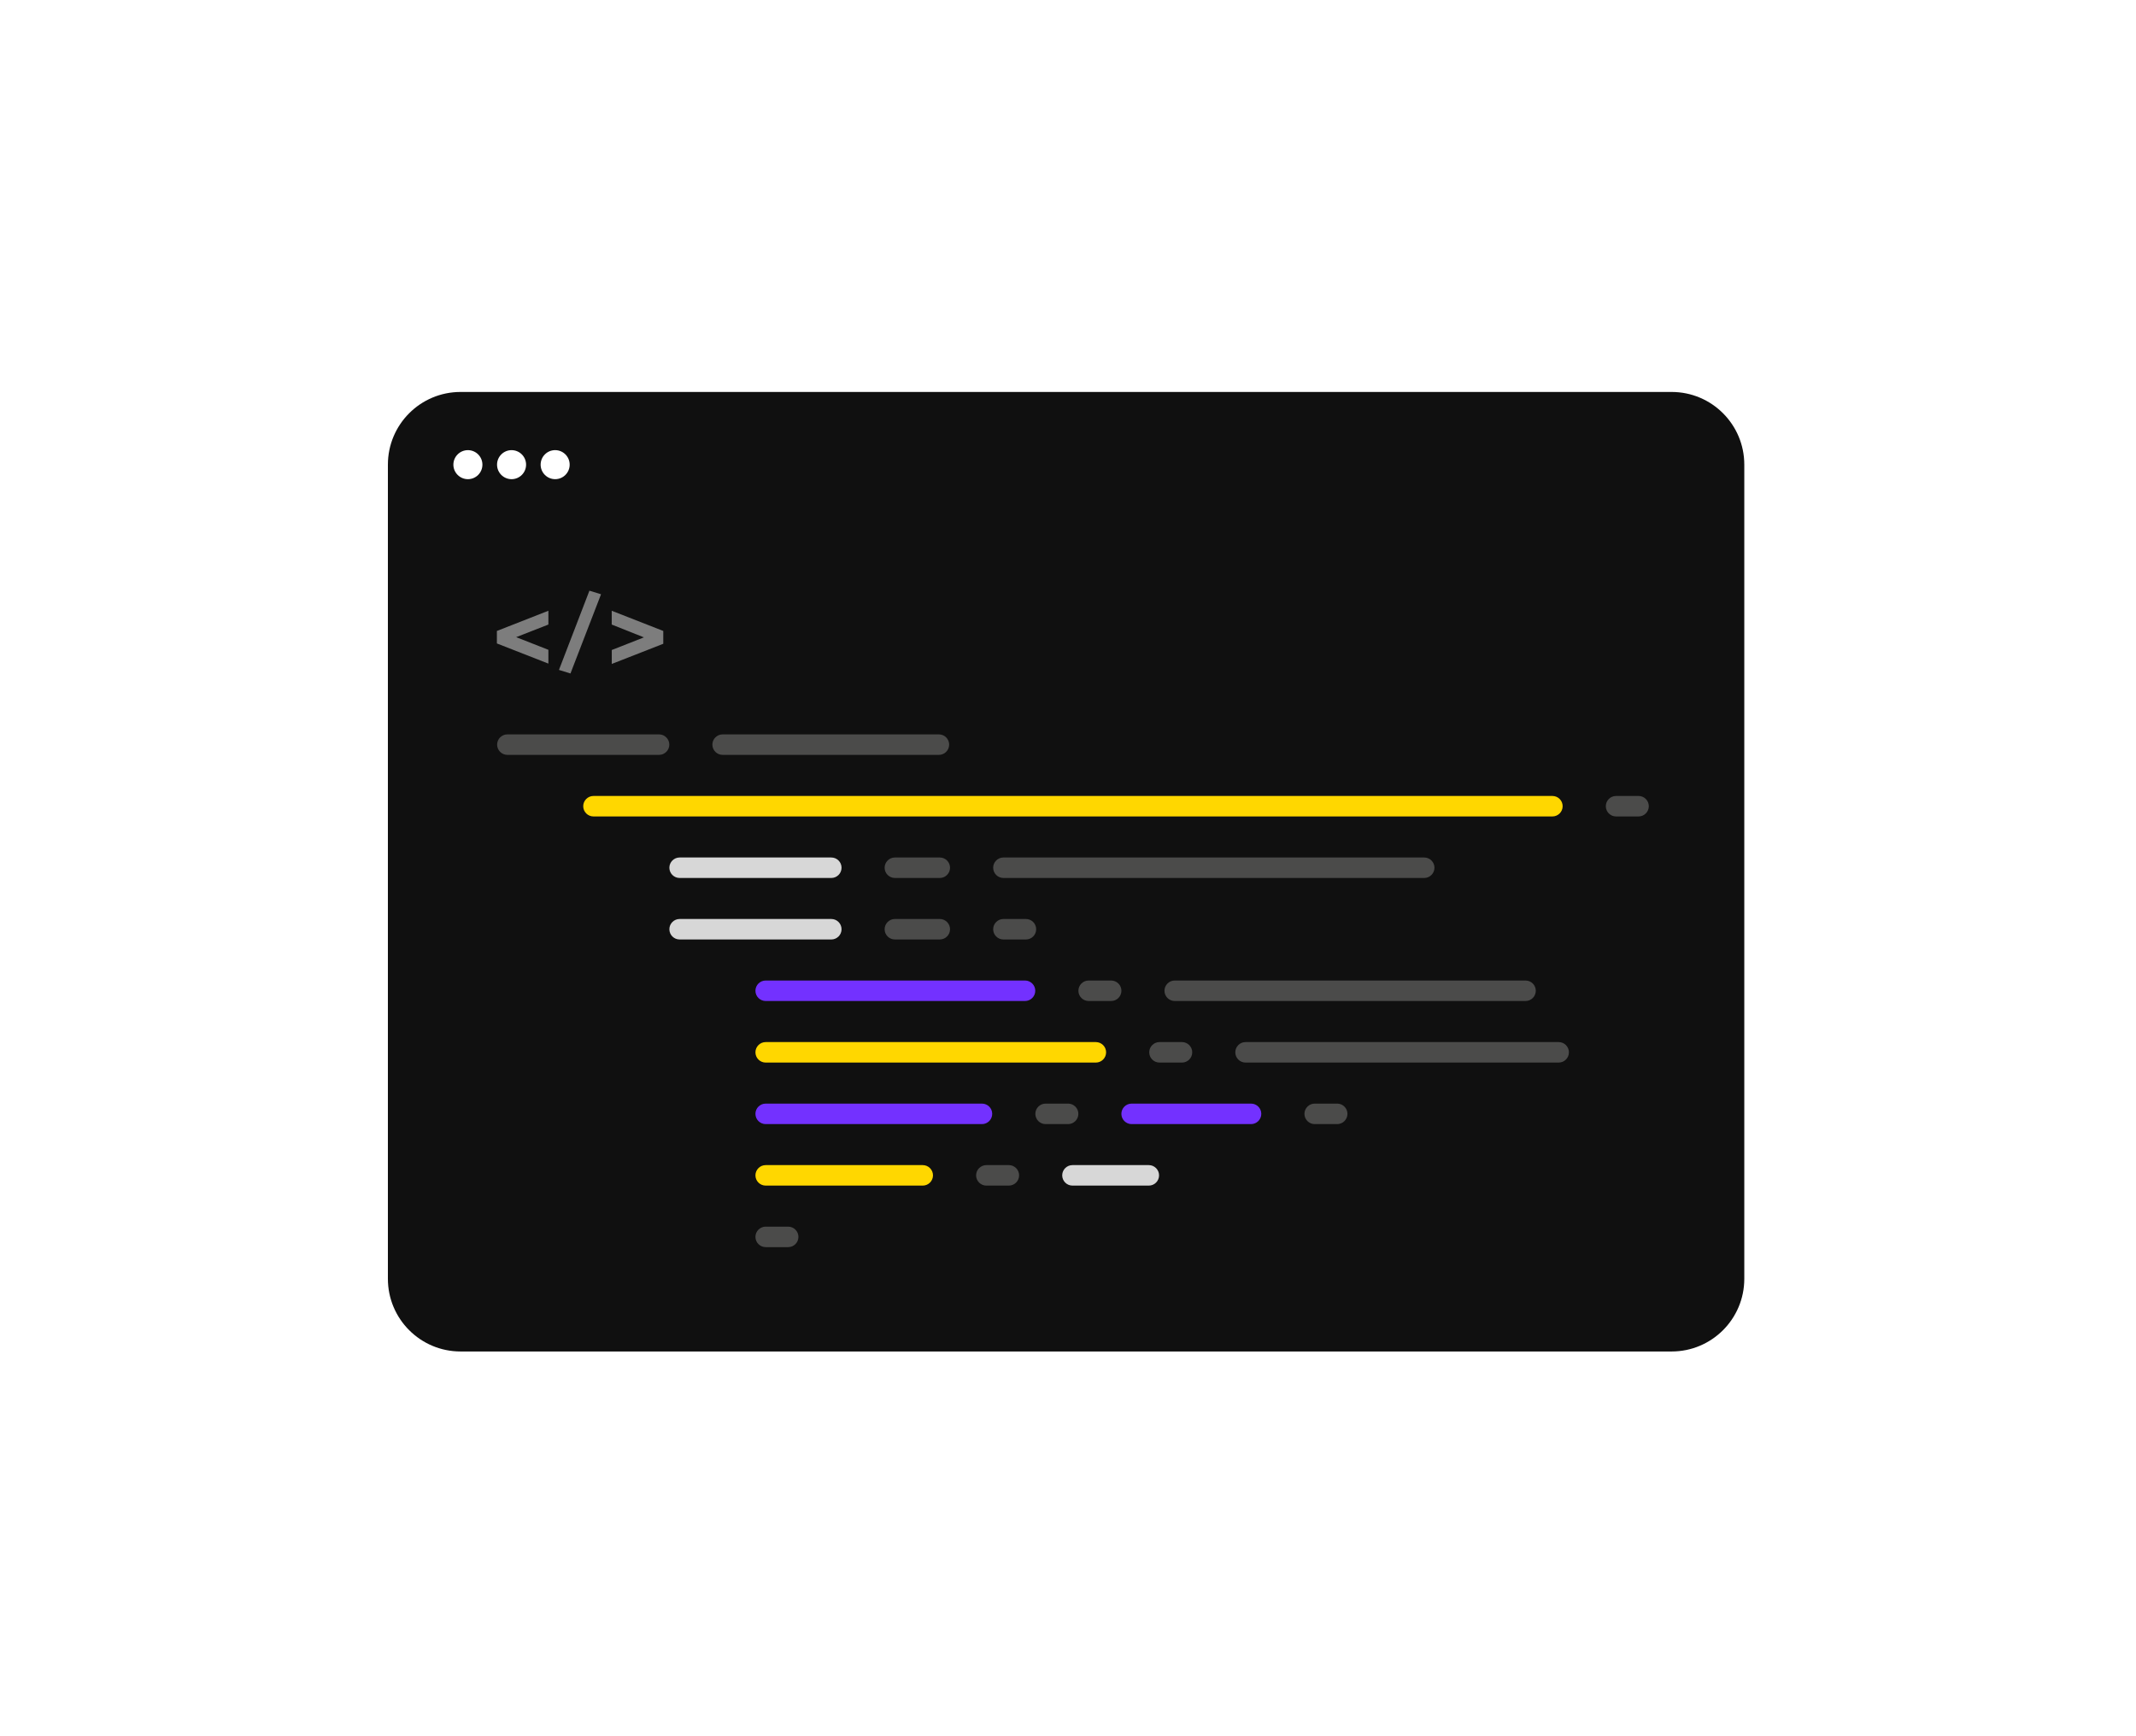 <svg width="219" height="178" viewBox="0 0 219 178" fill="none" xmlns="http://www.w3.org/2000/svg">
<g filter="url(#filter0_d_3271_31925)">
<path d="M171.386 37.038H47.223C43.106 37.038 39.77 40.374 39.77 44.492V127.971C39.77 132.088 43.106 135.424 47.223 135.424H171.386C175.503 135.424 178.839 132.088 178.839 127.971V44.492C178.839 40.374 175.503 37.038 171.386 37.038Z" fill="#101010"/>
<path d="M56.225 60.887L52.922 62.179L56.225 63.477V64.892L50.945 62.825V61.544L56.225 59.472V60.887ZM60.438 57.416L61.623 57.781L58.489 65.903L57.309 65.538L60.432 57.416H60.438ZM62.718 63.499L66.021 62.202L62.718 60.887V59.472L68.004 61.544V62.859L62.724 64.926V63.505L62.718 63.499Z" fill="#7D7D7D"/>
<path d="M47.973 45.981C48.799 45.981 49.461 45.312 49.461 44.492C49.461 43.672 48.793 43.004 47.973 43.004C47.153 43.004 46.484 43.672 46.484 44.492C46.484 45.312 47.153 45.981 47.973 45.981Z" fill="white"/>
<path d="M52.449 45.981C53.275 45.981 53.938 45.312 53.938 44.492C53.938 43.672 53.27 43.004 52.449 43.004C51.629 43.004 50.961 43.672 50.961 44.492C50.961 45.312 51.629 45.981 52.449 45.981Z" fill="white"/>
<path d="M56.918 45.98C57.744 45.98 58.407 45.312 58.407 44.491C58.407 43.671 57.738 43.003 56.918 43.003C56.098 43.003 55.43 43.671 55.43 44.491C55.43 45.312 56.098 45.98 56.918 45.98Z" fill="white"/>
<path opacity="0.5" d="M52.019 72.149H67.572C68.151 72.149 68.623 72.621 68.623 73.2C68.623 73.778 68.151 74.25 67.572 74.25H52.019C51.441 74.25 50.969 73.778 50.969 73.2C50.969 72.621 51.441 72.149 52.019 72.149Z" fill="#878784"/>
<path opacity="0.5" d="M74.089 72.149H96.265C96.844 72.149 97.316 72.621 97.316 73.2C97.316 73.778 96.844 74.25 96.265 74.25H74.089C73.511 74.25 73.039 73.778 73.039 73.2C73.039 72.621 73.511 72.149 74.089 72.149Z" fill="#878784"/>
<path opacity="0.5" d="M165.691 78.463H168C168.578 78.463 169.05 78.935 169.05 79.513C169.05 80.092 168.578 80.564 168 80.564H165.691C165.112 80.564 164.641 80.092 164.641 79.513C164.641 78.935 165.112 78.463 165.691 78.463Z" fill="#878784"/>
<path d="M69.679 84.772H85.233C85.811 84.772 86.283 85.243 86.283 85.822C86.283 86.4 85.811 86.872 85.233 86.872H69.679C69.101 86.872 68.629 86.4 68.629 85.822C68.629 85.243 69.101 84.772 69.679 84.772Z" fill="#D7D7D7"/>
<path opacity="0.5" d="M91.75 84.772H96.356C96.934 84.772 97.406 85.243 97.406 85.822C97.406 86.4 96.934 86.872 96.356 86.872H91.75C91.171 86.872 90.699 86.4 90.699 85.822C90.699 85.243 91.171 84.772 91.75 84.772Z" fill="#878784"/>
<path opacity="0.5" d="M102.878 84.772H146.022C146.601 84.772 147.073 85.243 147.073 85.822C147.073 86.4 146.601 86.872 146.022 86.872H102.878C102.3 86.872 101.828 86.4 101.828 85.822C101.828 85.243 102.3 84.772 102.878 84.772Z" fill="#878784"/>
<path d="M69.679 91.078H85.233C85.811 91.078 86.283 91.55 86.283 92.129C86.283 92.707 85.811 93.179 85.233 93.179H69.679C69.101 93.179 68.629 92.707 68.629 92.129C68.629 91.55 69.101 91.078 69.679 91.078Z" fill="#D7D7D7"/>
<path opacity="0.5" d="M91.75 91.078H96.356C96.934 91.078 97.406 91.55 97.406 92.129C97.406 92.707 96.934 93.179 96.356 93.179H91.75C91.171 93.179 90.699 92.707 90.699 92.129C90.699 91.55 91.171 91.078 91.75 91.078Z" fill="#878784"/>
<path opacity="0.5" d="M102.878 91.078H105.187C105.766 91.078 106.237 91.55 106.237 92.129C106.237 92.707 105.766 93.179 105.187 93.179H102.878C102.3 93.179 101.828 92.707 101.828 92.129C101.828 91.55 102.3 91.078 102.878 91.078Z" fill="#878784"/>
<path opacity="0.5" d="M111.617 97.387H113.925C114.504 97.387 114.976 97.859 114.976 98.437C114.976 99.016 114.504 99.487 113.925 99.487H111.617C111.038 99.487 110.566 99.016 110.566 98.437C110.566 97.859 111.038 97.387 111.617 97.387Z" fill="#878784"/>
<path opacity="0.5" d="M120.441 97.387H156.412C156.99 97.387 157.462 97.859 157.462 98.437C157.462 99.016 156.99 99.487 156.412 99.487H120.441C119.862 99.487 119.391 99.016 119.391 98.437C119.391 97.859 119.862 97.387 120.441 97.387Z" fill="#878784"/>
<path opacity="0.5" d="M118.878 103.699H121.187C121.766 103.699 122.237 104.171 122.237 104.75C122.237 105.328 121.766 105.8 121.187 105.8H118.878C118.3 105.8 117.828 105.328 117.828 104.75C117.828 104.171 118.3 103.699 118.878 103.699Z" fill="#878784"/>
<path opacity="0.5" d="M127.703 103.699H159.809C160.388 103.699 160.859 104.171 160.859 104.75C160.859 105.328 160.388 105.8 159.809 105.8H127.703C127.124 105.8 126.652 105.328 126.652 104.75C126.652 104.171 127.124 103.699 127.703 103.699Z" fill="#878784"/>
<path opacity="0.5" d="M107.203 110.008H109.511C110.09 110.008 110.562 110.48 110.562 111.058C110.562 111.637 110.09 112.109 109.511 112.109H107.203C106.624 112.109 106.152 111.637 106.152 111.058C106.152 110.48 106.624 110.008 107.203 110.008Z" fill="#878784"/>
<path opacity="0.5" d="M134.793 110.008H137.101C137.68 110.008 138.151 110.48 138.151 111.058C138.151 111.637 137.68 112.109 137.101 112.109H134.793C134.214 112.109 133.742 111.637 133.742 111.058C133.742 110.48 134.214 110.008 134.793 110.008Z" fill="#878784"/>
<path d="M60.847 78.463H159.166C159.745 78.463 160.216 78.935 160.216 79.513C160.216 80.092 159.745 80.564 159.166 80.564H60.847C60.269 80.564 59.797 80.092 59.797 79.513C59.797 78.935 60.269 78.463 60.847 78.463Z" fill="#FFD700"/>
<path d="M78.504 97.387H105.094C105.673 97.387 106.144 97.859 106.144 98.437C106.144 99.016 105.673 99.487 105.094 99.487H78.504C77.925 99.487 77.453 99.016 77.453 98.437C77.453 97.859 77.925 97.387 78.504 97.387Z" fill="#7331FF"/>
<path d="M78.504 103.699H112.357C112.935 103.699 113.407 104.171 113.407 104.75C113.407 105.328 112.935 105.8 112.357 105.8H78.504C77.925 105.8 77.453 105.328 77.453 104.75C77.453 104.171 77.925 103.699 78.504 103.699Z" fill="#FFD700"/>
<path d="M78.504 110.008H100.679C101.258 110.008 101.73 110.48 101.73 111.058C101.73 111.637 101.258 112.109 100.679 112.109H78.504C77.925 112.109 77.453 111.637 77.453 111.058C77.453 110.48 77.925 110.008 78.504 110.008Z" fill="#7331FF"/>
<path d="M116.023 110.008H128.268C128.846 110.008 129.318 110.48 129.318 111.058C129.318 111.637 128.846 112.109 128.268 112.109H116.023C115.444 112.109 114.973 111.637 114.973 111.058C114.973 110.48 115.444 110.008 116.023 110.008Z" fill="#7331FF"/>
<path d="M78.504 116.314H94.607C95.186 116.314 95.658 116.786 95.658 117.365C95.658 117.943 95.186 118.415 94.607 118.415H78.504C77.925 118.415 77.453 117.943 77.453 117.365C77.453 116.786 77.925 116.314 78.504 116.314Z" fill="#FFD700"/>
<path opacity="0.5" d="M101.128 116.314H103.437C104.016 116.314 104.487 116.786 104.487 117.365C104.487 117.943 104.016 118.415 103.437 118.415H101.128C100.55 118.415 100.078 117.943 100.078 117.365C100.078 116.786 100.55 116.314 101.128 116.314Z" fill="#878784"/>
<path d="M109.957 116.314H117.787C118.365 116.314 118.837 116.786 118.837 117.365C118.837 117.943 118.365 118.415 117.787 118.415H109.957C109.378 118.415 108.906 117.943 108.906 117.365C108.906 116.786 109.378 116.314 109.957 116.314Z" fill="#D7D7D7"/>
<path opacity="0.5" d="M78.504 122.623H80.812C81.391 122.623 81.862 123.095 81.862 123.673C81.862 124.252 81.391 124.724 80.812 124.724H78.504C77.925 124.724 77.453 124.252 77.453 123.673C77.453 123.095 77.925 122.623 78.504 122.623Z" fill="#878784"/>
</g>
<defs>
<filter id="filter0_d_3271_31925" x="0.374" y="0.795" width="217.86" height="177.176" filterUnits="userSpaceOnUse" color-interpolation-filters="sRGB">
<feFlood flood-opacity="0" result="BackgroundImageFix"/>
<feColorMatrix in="SourceAlpha" type="matrix" values="0 0 0 0 0 0 0 0 0 0 0 0 0 0 0 0 0 0 127 0" result="hardAlpha"/>
<feOffset dy="3.152"/>
<feGaussianBlur stdDeviation="19.698"/>
<feComposite in2="hardAlpha" operator="out"/>
<feColorMatrix type="matrix" values="0 0 0 0 0 0 0 0 0 0 0 0 0 0 0 0 0 0 0.1 0"/>
<feBlend mode="normal" in2="BackgroundImageFix" result="effect1_dropShadow_3271_31925"/>
<feBlend mode="normal" in="SourceGraphic" in2="effect1_dropShadow_3271_31925" result="shape"/>
</filter>
</defs>
</svg>
